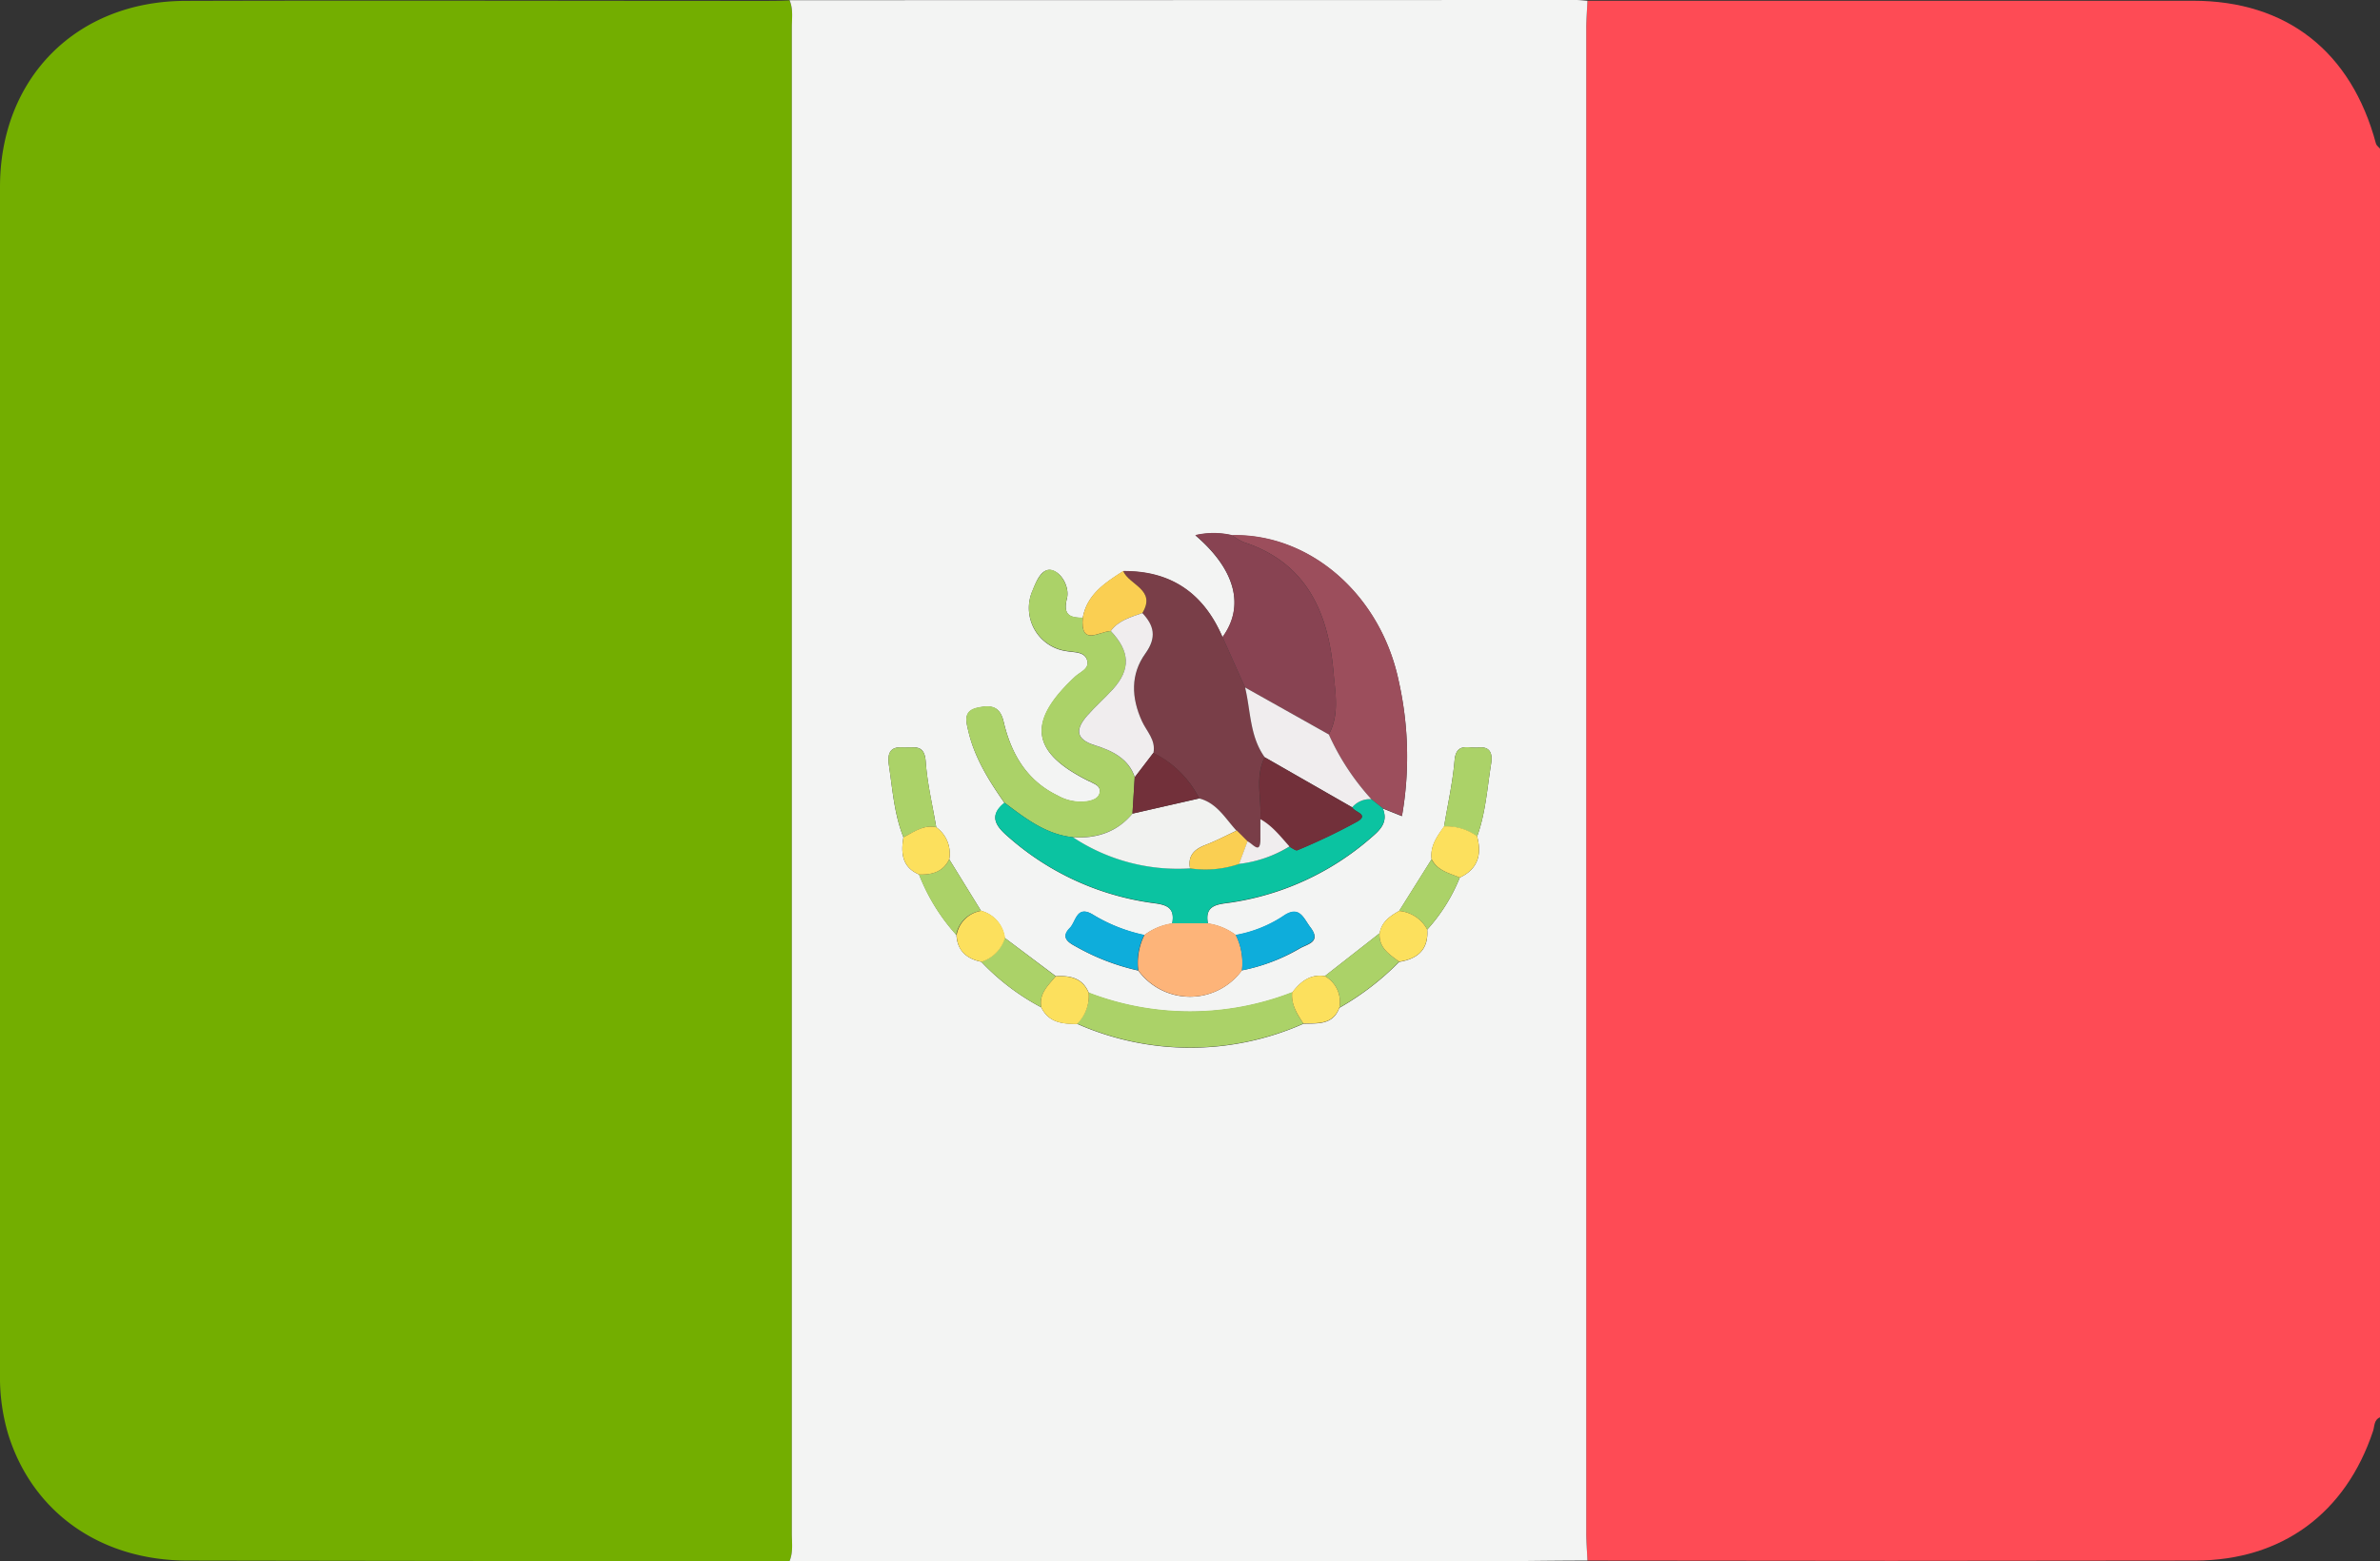 <svg xmlns="http://www.w3.org/2000/svg" viewBox="0 0 383.14 251.4"><rect x="0" y="0" width="383.14" height="251.4" fill="#333333" stroke="none"/><defs><style>.cls-1{fill:#fe4b55;}.cls-2{fill:#73ae00;}.cls-3{fill:#f3f4f3;}.cls-4{fill:#793e48;}.cls-5{fill:#abd268;}.cls-6{fill:#9c4e5c;}.cls-7{fill:#0bc3a1;}.cls-8{fill:#884352;}.cls-9{fill:#fdb479;}.cls-10{fill:#0eaddb;}.cls-11{fill:#facf52;}.cls-12{fill:#fce05d;}.cls-13{fill:#f1f2f0;}.cls-14{fill:#f0edee;}.cls-15{fill:#72303a;}</style></defs><g id="Capa_2" data-name="Capa 2"><g id="Capa_1-2" data-name="Capa 1"><path class="cls-1" d="M383.14,228.21c-1,.4-.86,1.45-1.12,2.21-4.4,13.21-14.64,20.82-28.6,20.85q-48.93.09-97.87,0c-.06-1.49-.19-3-.19-4.47q0-121.11,0-242.2c0-1.49.13-3,.19-4.48q48.75,0,97.48,0c15.12,0,25.49,8.2,29.46,23,.08.31.43.54.65.81Z"></path><path class="cls-2" d="M127.1,251.36q-48.43,0-96.87-.09c-14.12,0-25.06-7.83-28.94-20.43A32.33,32.33,0,0,1,0,221.26Q0,125.7,0,30.12C0,12.57,12.28.19,29.86.14c30.92-.09,61.84,0,92.76,0,1.49,0,3,0,4.48-.08.62,1.44.37,3,.37,4.43q0,121.25,0,242.47C127.47,248.41,127.71,249.92,127.1,251.36Z"></path><path class="cls-3" d="M127.1,251.36c.61-1.44.37-3,.37-4.43q0-121.23,0-242.47c0-1.48.25-3-.37-4.43L253.69,0c.62,0,1.24.08,1.86.12-.06,1.49-.19,3-.19,4.48q0,121.1,0,242.2c0,1.49.13,3,.19,4.47-6.34,0-12.69.13-19,.13Q181.81,251.4,127.1,251.36ZM229.76,149.67A28,28,0,0,0,235,141.3c2.91-1.37,3.59-3.69,2.79-6.62,1.37-3.78,1.62-7.78,2.25-11.7.25-1.55-.07-2.84-2.06-2.62-1.51.17-3.56-.91-3.82,2.09-.3,3.58-1.11,7.11-1.69,10.66-1.13,1.58-2.27,3.14-2,5.24l-5.22,8.32c-1.47.83-2.83,1.76-3.14,3.59l-8.82,6.9c-2.37-.36-3.94.9-5.26,2.65a45.42,45.42,0,0,1-32.74.07c-1-2.44-3-2.83-5.32-2.7L161.73,151a5.18,5.18,0,0,0-3.8-4.34l-5.12-8.3a5.2,5.2,0,0,0-2.09-5.16c-.59-3.53-1.45-7-1.7-10.61-.21-3-2.11-2.09-3.68-2.24-2.2-.2-2.48,1.17-2.24,2.84.59,3.91.85,7.9,2.34,11.62-.42,2.54-.25,4.82,2.53,6a31.47,31.47,0,0,0,6,9.72c.14,2.55,1.64,3.85,4,4.33a37.25,37.25,0,0,0,9.66,7.34c1.19,2.45,3.4,2.68,5.74,2.64a45,45,0,0,0,36.46,0c2.27-.09,4.73.26,5.78-2.56a43.57,43.57,0,0,0,9.63-7.4C228.22,154.4,230,152.89,229.76,149.67Zm-29.84,6.57a29.69,29.69,0,0,0,9.34-3.53c1.21-.7,3.49-1,1.71-3.36-1.14-1.49-1.75-3.7-4.46-1.78a20.4,20.4,0,0,1-7.57,3,9.71,9.71,0,0,0-4.48-1.86c-.59-3,1.59-3.09,3.54-3.36a44.2,44.2,0,0,0,22.69-10.43c1.49-1.26,2.83-2.53,1.91-4.74l3.09,1.24a55.42,55.42,0,0,0-.5-21.64c-2.89-13.94-14.25-23.86-26.87-23.58a13,13,0,0,0-5.89,0c6.5,5.55,8,11.47,4.37,16.41-3-7-8.25-10.71-16-10.62-2.89,1.86-5.8,3.72-6.49,7.49-2.11,0-3.21-.45-2.55-3.12.43-1.73-.76-4.1-2.4-4.54s-2.51,1.7-3.11,3.22a7,7,0,0,0,5.46,9.81c1.21.23,2.77.06,3.26,1.33.59,1.5-1.07,2-1.92,2.82-7.75,7.25-7.11,12.12,2.21,16.76a3.45,3.45,0,0,1,.34.14c.62.38,1.49.59,1.46,1.5,0,1.06-.94,1.4-1.79,1.6a7.49,7.49,0,0,1-5-.89c-5-2.41-7.5-6.76-8.7-11.9-.6-2.55-2.06-2.69-4.12-2.26-2.42.49-1.93,2.18-1.56,3.76,1,4.32,3.32,8,5.82,11.58-2.61,2.09-1.35,3.78.56,5.42a44.1,44.1,0,0,0,22.92,10.64c2,.28,4.11.38,3.52,3.36a9.61,9.61,0,0,0-4.48,1.86,26.32,26.32,0,0,1-8.25-3.27c-2.66-1.63-2.73,1.1-3.74,2.13-1.5,1.52-.31,2.3,1,3a36.35,36.35,0,0,0,10,3.85A10.34,10.34,0,0,0,199.92,156.24Z"></path><path class="cls-4" d="M180.8,91.94c7.75-.09,13,3.61,16,10.62l3.64,8.13c.91,3.79.74,7.88,3.16,11.24-1.64,3.23-.47,6.66-.71,10,0,1,0,2,0,3,.07,2.94-1.24.9-2.07.58l-1.75-1.74c-1.82-1.95-3.16-4.45-6-5.19a16.32,16.32,0,0,0-7.37-7.32c.4-2.06-1.11-3.46-1.85-5.09-1.73-3.78-1.86-7.57.55-10.91,1.86-2.59,1.4-4.47-.49-6.51C186.19,94.93,181.79,94.22,180.8,91.94Z"></path><path class="cls-5" d="M161.69,129.23c-2.5-3.57-4.82-7.25-5.82-11.57-.37-1.58-.86-3.27,1.56-3.76,2.06-.43,3.52-.29,4.12,2.26,1.2,5.14,3.7,9.49,8.7,11.9a7.49,7.49,0,0,0,5,.89c.85-.2,1.75-.54,1.79-1.6,0-.91-.84-1.12-1.46-1.5a3.45,3.45,0,0,0-.34-.14c-9.32-4.64-10-9.51-2.21-16.76.85-.81,2.51-1.32,1.92-2.82-.49-1.27-2.05-1.1-3.26-1.33A7,7,0,0,1,166.25,95c.6-1.52,1.59-3.63,3.11-3.22s2.83,2.81,2.4,4.54c-.66,2.67.44,3.11,2.55,3.12-.41,4.68,2.61,2.25,4.5,2.17,3.11,3.28,3.24,6.16.35,9.35-1.33,1.47-2.83,2.77-4.13,4.25-1.88,2.14-2,3.8,1.25,4.81,2.72.85,5.34,2.08,6.39,5.13l-.36,5.84c-2.5,3-5.78,4-9.57,3.82C168.35,134.35,165.05,131.74,161.69,129.23Z"></path><path class="cls-6" d="M198.32,86.15c12.62-.28,24,9.64,26.87,23.58a55.42,55.42,0,0,1,.5,21.64l-3.09-1.23-1.83-1.46a39.51,39.51,0,0,1-6.85-10.42c1.78-3.25,1-6.83.74-10.14-.85-9.54-4.36-17.54-14.46-20.83A9.44,9.44,0,0,1,198.32,86.15Z"></path><path class="cls-7" d="M220.77,128.68l1.83,1.46c.92,2.2-.42,3.47-1.91,4.73A44.2,44.2,0,0,1,198,145.3c-1.95.27-4.13.37-3.54,3.36h-5.77c.59-3-1.57-3.08-3.52-3.36a44.1,44.1,0,0,1-22.92-10.64c-1.91-1.64-3.17-3.33-.56-5.42,3.36,2.5,6.66,5.11,11.05,5.56a30.6,30.6,0,0,0,18.84,5,16.74,16.74,0,0,0,7.88-.72,19.74,19.74,0,0,0,8.11-2.77c.44.21,1,.7,1.3.57a97.82,97.82,0,0,0,9.63-4.61c2-1.16-.5-1.52-.82-2.3A3.75,3.75,0,0,1,220.77,128.68Z"></path><path class="cls-8" d="M198.32,86.15a9.44,9.44,0,0,0,1.88,1.14c10.1,3.29,13.61,11.29,14.46,20.83.3,3.31,1,6.89-.74,10.14l-13.48-7.57-3.64-8.13c3.6-4.94,2.13-10.86-4.37-16.41A13,13,0,0,1,198.32,86.15Z"></path><path class="cls-5" d="M209.84,164.8a45,45,0,0,1-36.47,0,6.33,6.33,0,0,0,1.9-5,45.37,45.37,0,0,0,32.74-.06C207.86,161.75,208.79,163.29,209.84,164.8Z"></path><path class="cls-9" d="M188.69,148.66h5.77a9.71,9.71,0,0,1,4.48,1.86,10.1,10.1,0,0,1,1,5.72,10.34,10.34,0,0,1-16.69,0,10,10,0,0,1,1-5.72A9.61,9.61,0,0,1,188.69,148.66Z"></path><path class="cls-5" d="M145.44,134.81c-1.49-3.73-1.75-7.72-2.34-11.63-.24-1.67,0-3,2.24-2.84,1.57.15,3.47-.71,3.68,2.24.25,3.56,1.11,7.08,1.7,10.61C148.66,132.75,147.11,134,145.44,134.81Z"></path><path class="cls-5" d="M232.46,133.11c.59-3.55,1.4-7.08,1.7-10.66.26-3,2.31-1.92,3.82-2.09,2-.22,2.31,1.07,2.06,2.62-.63,3.92-.88,7.92-2.25,11.7A8.33,8.33,0,0,0,232.46,133.11Z"></path><path class="cls-10" d="M199.92,156.24a10.1,10.1,0,0,0-1-5.72,20.4,20.4,0,0,0,7.57-3c2.71-1.92,3.32.29,4.46,1.78,1.78,2.33-.5,2.66-1.71,3.36A29.69,29.69,0,0,1,199.92,156.24Z"></path><path class="cls-10" d="M184.21,150.52a10,10,0,0,0-1,5.72,36.35,36.35,0,0,1-10-3.85c-1.31-.71-2.5-1.49-1-3,1-1,1.08-3.76,3.74-2.13A26.32,26.32,0,0,0,184.21,150.52Z"></path><path class="cls-11" d="M178.81,101.6c-1.89.08-4.91,2.51-4.5-2.17.69-3.77,3.6-5.63,6.49-7.49,1,2.28,5.39,3,3.1,6.77C182,99.37,180.08,99.88,178.81,101.6Z"></path><path class="cls-5" d="M225.24,154.84a43.57,43.57,0,0,1-9.63,7.4,4.73,4.73,0,0,0-2.34-5.08l8.82-6.9C221.93,152.62,223.68,153.66,225.24,154.84Z"></path><path class="cls-5" d="M161.73,151q4.11,3.09,8.21,6.19c-1.18,1.48-2.73,2.79-2.31,5a37.25,37.25,0,0,1-9.66-7.34A5.8,5.8,0,0,0,161.73,151Z"></path><path class="cls-5" d="M152.81,138.35q2.56,4.16,5.12,8.3a4.79,4.79,0,0,0-4,3.88,31.47,31.47,0,0,1-6-9.72C150,140.86,151.83,140.42,152.81,138.35Z"></path><path class="cls-5" d="M235,141.3a28,28,0,0,1-5.24,8.37,5.69,5.69,0,0,0-4.53-3l5.22-8.32C231.4,140.21,233.31,140.58,235,141.3Z"></path><path class="cls-12" d="M152.81,138.35c-1,2.07-2.79,2.51-4.84,2.46-2.78-1.19-2.95-3.47-2.53-6,1.67-.84,3.22-2.06,5.28-1.62A5.2,5.2,0,0,1,152.81,138.35Z"></path><path class="cls-12" d="M235,141.3c-1.69-.72-3.6-1.09-4.55-3-.25-2.1.89-3.66,2-5.24a8.33,8.33,0,0,1,5.33,1.57C238.59,137.61,237.91,139.93,235,141.3Z"></path><path class="cls-12" d="M167.63,162.2c-.42-2.23,1.13-3.54,2.31-5,2.3-.13,4.34.26,5.33,2.69a6.33,6.33,0,0,1-1.9,5C171,164.88,168.82,164.65,167.63,162.2Z"></path><path class="cls-12" d="M213.27,157.16a4.73,4.73,0,0,1,2.34,5.08c-1.05,2.82-3.51,2.47-5.78,2.56-1-1.51-2-3.05-1.82-5C209.33,158.06,210.9,156.8,213.27,157.16Z"></path><path class="cls-12" d="M225.23,146.67a5.69,5.69,0,0,1,4.53,3c.2,3.22-1.54,4.73-4.52,5.17-1.56-1.18-3.31-2.22-3.15-4.58C222.4,148.43,223.76,147.5,225.23,146.67Z"></path><path class="cls-12" d="M154,150.53a4.79,4.79,0,0,1,4-3.88,5.18,5.18,0,0,1,3.8,4.34,5.8,5.8,0,0,1-3.76,3.87C155.59,154.38,154.09,153.08,154,150.53Z"></path><path class="cls-13" d="M191.58,139.82a30.6,30.6,0,0,1-18.84-5c3.79.22,7.07-.82,9.57-3.82l10.75-2.44c2.86.74,4.2,3.24,6,5.19-1.65.78-3.27,1.64-5,2.3S191.18,137.72,191.58,139.82Z"></path><path class="cls-14" d="M200.44,110.69l13.48,7.57a39.51,39.51,0,0,0,6.85,10.42,3.75,3.75,0,0,0-3.09,1.31l-14.08-8.06C201.18,118.57,201.35,114.48,200.44,110.69Z"></path><path class="cls-14" d="M178.81,101.6c1.27-1.72,3.22-2.23,5.09-2.89,1.89,2,2.35,3.92.49,6.51-2.41,3.34-2.28,7.13-.55,10.91.74,1.63,2.25,3,1.85,5.09l-3,3.92c-1-3-3.67-4.28-6.39-5.13-3.27-1-3.13-2.67-1.25-4.81,1.3-1.48,2.8-2.78,4.13-4.25C182.05,107.76,181.92,104.88,178.81,101.6Z"></path><path class="cls-15" d="M203.6,121.93,217.68,130c.32.78,2.79,1.14.82,2.3a97.82,97.82,0,0,1-9.63,4.61c-.29.13-.86-.36-1.3-.57-1.43-1.6-2.75-3.32-4.68-4.4C203.13,128.59,202,125.16,203.6,121.93Z"></path><path class="cls-15" d="M182.67,125.14l3-3.92a16.32,16.32,0,0,1,7.37,7.32L182.31,131Z"></path><path class="cls-11" d="M191.58,139.82c-.4-2.1.75-3.09,2.53-3.79s3.32-1.52,5-2.3l1.74,1.74-1.36,3.63A16.74,16.74,0,0,1,191.58,139.82Z"></path><path class="cls-14" d="M199.46,139.1l1.36-3.63c.84.32,2.15,2.36,2.08-.58,0-1,0-2,0-3,1.93,1.08,3.25,2.8,4.68,4.4A19.74,19.74,0,0,1,199.46,139.1Z"></path></g></g></svg>